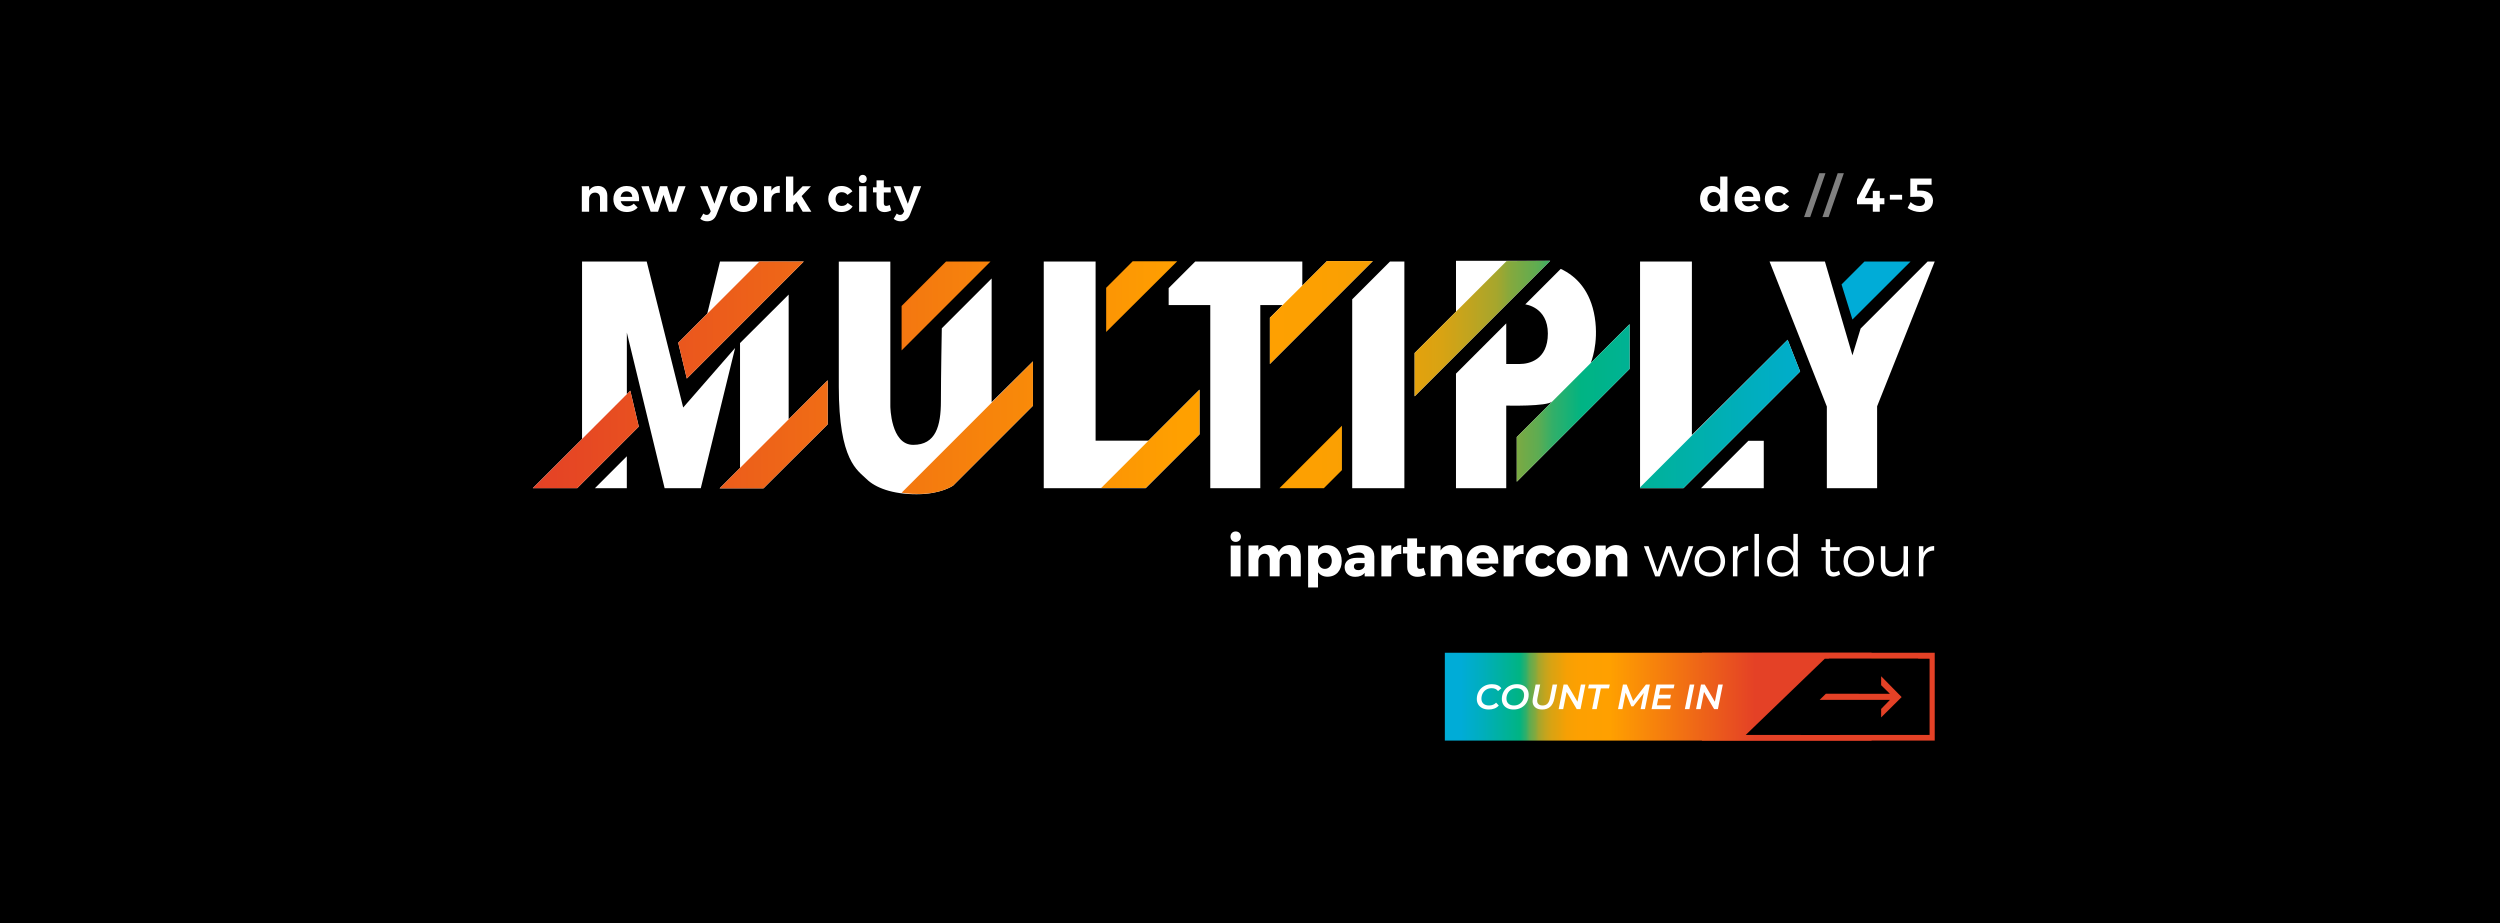 <?xml version="1.0" encoding="UTF-8"?> <svg xmlns="http://www.w3.org/2000/svg" xmlns:xlink="http://www.w3.org/1999/xlink" id="b" width="2001.07" height="739.15" viewBox="0 0 2001.07 739.15"><defs><linearGradient id="d" x1="1529.24" y1="302.08" x2="426.48" y2="302.08" gradientUnits="userSpaceOnUse"><stop offset=".05" stop-color="#00acd7"></stop><stop offset=".12" stop-color="#00aebc"></stop><stop offset=".24" stop-color="#00b483"></stop><stop offset=".24" stop-color="#04b380"></stop><stop offset=".26" stop-color="#33af68"></stop><stop offset=".27" stop-color="#5dac52"></stop><stop offset=".29" stop-color="#84a93e"></stop><stop offset=".3" stop-color="#a5a62d"></stop><stop offset=".32" stop-color="#c1a41f"></stop><stop offset=".34" stop-color="#d8a313"></stop><stop offset=".37" stop-color="#e9a10a"></stop><stop offset=".39" stop-color="#f6a004"></stop><stop offset=".43" stop-color="#fda001"></stop><stop offset=".53" stop-color="#ffa000"></stop><stop offset="1" stop-color="#e44126"></stop></linearGradient><linearGradient id="e" x1="1364.61" y1="557.63" x2="1546.26" y2="557.63" gradientUnits="userSpaceOnUse"><stop offset=".05" stop-color="#00acd7"></stop><stop offset=".12" stop-color="#00aebc"></stop><stop offset=".24" stop-color="#00b483"></stop><stop offset=".24" stop-color="#04b380"></stop><stop offset=".26" stop-color="#33af68"></stop><stop offset=".27" stop-color="#5dac52"></stop><stop offset=".29" stop-color="#84a93e"></stop><stop offset=".3" stop-color="#a5a62d"></stop><stop offset=".32" stop-color="#c1a41f"></stop><stop offset=".34" stop-color="#d8a313"></stop><stop offset=".37" stop-color="#e9a10a"></stop><stop offset=".39" stop-color="#f6a004"></stop><stop offset=".43" stop-color="#fda001"></stop><stop offset=".53" stop-color="#ffa000"></stop><stop offset="1" stop-color="#f72208"></stop></linearGradient><linearGradient id="f" x1="1157.26" y1="557.63" x2="1404.95" y2="557.63" xlink:href="#d"></linearGradient></defs><g id="c"><rect width="2001.07" height="739.15"></rect><polygon points="465.89 351.35 465.89 209.35 517.64 209.35 546.84 326.18 588.41 278.52 560.93 390.75 531.98 390.75 501.75 266.23 501.75 315.49 504.51 312.73 511.3 341.45 462.01 390.74 426.47 390.74 465.89 351.35" fill="#fff"></polygon><polygon points="549.74 303.01 542.87 274.34 566.12 251.02 576.31 209.35 643.36 209.35 549.74 303.01" fill="#fff"></polygon><polygon points="611.12 390.88 576.01 390.88 592.34 374.55 592.34 274.59 631.27 235.8 631.27 335.62 662.51 304.38 662.51 339.66 611.12 390.88" fill="#fff"></polygon><path d="M826.8,289.25v35.54l-63.93,63.93s-9.79,6.89-29.22,6.89-33.04-5.23-40.08-12.21c-7.03-6.98-22.17-14.31-22.17-74v-100.01h41.25v115.83s.23,30.85,18.3,30.85,22.18-15.1,22.18-35.04.72-58.25.72-58.25l39.89-39.89v99.03l33.05-32.67Z" fill="#fff"></path><polygon points="835.45 209.35 835.45 390.75 917.04 390.75 960.13 347.66 960.13 311.87 919.3 352.7 876.95 352.7 876.95 209.35 835.45 209.35" fill="#fff"></polygon><polygon points="935.43 230.6 935.43 244.19 968.74 244.19 968.74 390.75 1008.78 390.75 1008.78 244.19 1026.62 244.19 1016.45 254.36 1016.45 291.34 1098.84 208.95 1062.14 208.95 1042.41 228.68 1042.41 209.35 956.68 209.35 935.43 230.6" fill="#fff"></polygon><polygon points="1124.1 209.35 1112.58 209.35 1082.34 239.59 1082.34 390.75 1124.1 390.75 1124.1 209.35" fill="#fff"></polygon><polygon points="1132.32 282.56 1132.32 317.23 1240.8 208.76 1165.42 208.76 1165.42 249.47 1132.32 282.56" fill="#fff"></polygon><path d="M1249.27,215.21l-28.42,28.42s18.1,2.03,18.1,23.36-15.46,24.34-22.28,24.34h-11.03v-32.5l-40.23,40.23v91.68h40.23v-66.1s32.77.87,36.95-3.32l-28.52,28.52v35.74l90.31-90.31v-35.83l-31.11,31.11s6.6-15.35,3.24-36.53c-3.36-21.18-14.65-32.96-27.25-38.81Z" fill="#fff"></path><polygon points="1312.74 209.35 1312.74 390.75 1347.49 390.75 1440.87 297.36 1430.87 271.97 1354.24 348.19 1354.24 209.35 1312.74 209.35" fill="#fff"></polygon><polygon points="1411.77 352.83 1411.77 390.75 1361.52 390.75 1399.44 352.83 1411.77 352.83" fill="#fff"></polygon><polygon points="1542.92 209.35 1489.31 262.95 1482.74 284.42 1460.72 209.35 1416.4 209.35 1462.26 325.41 1462.26 390.75 1502.49 390.75 1502.49 325.22 1548.61 209.35 1542.92 209.35" fill="#fff"></polygon><polygon points="476.19 390.75 501.72 390.75 501.72 365.22 476.19 390.75" fill="#fff"></polygon><path d="M757.24,209.35l-35.57,35.57v35.56l71.14-71.14h-35.57ZM942.3,209.11h-35.65l-21.25,21.25v35.36l56.9-56.61ZM1024.13,390.75h35.54l14.45-14.45v-35.54l-49.99,49.99ZM1529.24,209.35h-36.89l-18.33,18.33,8.71,28.07,46.5-46.4ZM504.51,312.73l-78.03,78.03h35.53l49.29-49.29-6.79-28.74ZM607.97,209.25l-65.1,65.1,6.87,28.67,93.62-93.67-35.39-.1ZM662.51,304.38l-86.5,86.5h35.11l51.39-51.22v-35.28ZM826.8,289.25l-105.1,105.1s24.08,4.67,41.17-5.63l63.93-63.93v-35.54ZM792.81,209.33h-35.57s-35.57,35.58-35.57,35.58v35.56l71.14-71.14ZM942.3,209.11h-35.65l-21.25,21.25v35.36l56.9-56.61ZM960.13,311.87l-78.75,78.75h35.67l43.09-42.96v-35.8ZM1062.14,208.95l-45.69,45.41v36.98l82.38-82.38h-36.7ZM1024.13,390.75h35.54l14.45-14.45v-35.54l-49.99,49.99ZM1132.32,317.23l108.48-108.48-34.93.25-73.55,73.55v34.67ZM1304.39,259.45l-90.35,90.35.04,35.78,90.31-90.31v-35.83ZM1430.87,271.97l-118.07,118.07v.7h34.68l93.39-93.39-10-25.39ZM1492.36,209.35l-18.33,18.33,8.71,28.07,46.5-46.4h-36.89Z" fill="url(#d)"></path><path d="M1382.7,169.49h-5.81v-3c-1.44,2.09-3.65,3.23-6.46,3.23-5.81,0-9.65-4.22-9.65-10.52s3.8-10.37,9.5-10.37c2.89,0,5.13,1.14,6.61,3.23v-10.75h5.81v28.19ZM1376.89,159.35c0-3.34-2.09-5.66-5.09-5.66s-5.13,2.36-5.17,5.66c.04,3.34,2.09,5.66,5.17,5.66s5.09-2.32,5.09-5.66Z" fill="#fff"></path><path d="M1408.92,161.06h-14.67c.68,2.58,2.66,4.1,5.28,4.1,1.94,0,3.76-.76,5.17-2.17l3.08,3.12c-2.05,2.28-5.05,3.61-8.74,3.61-6.54,0-10.68-4.18-10.68-10.37s4.29-10.49,10.52-10.49c7.18,0,10.52,4.75,10.03,12.2ZM1403.45,157.6c-.08-2.7-1.82-4.45-4.52-4.45s-4.33,1.75-4.79,4.45h9.31Z" fill="#fff"></path><path d="M1431.95,153.15l-3.95,2.85c-1.1-1.37-2.66-2.2-4.67-2.17-2.85,0-4.86,2.2-4.86,5.47s2.01,5.55,4.86,5.55c2.09,0,3.72-.8,4.75-2.39l4.03,2.74c-1.71,2.85-4.9,4.52-9.08,4.52-6.19,0-10.41-4.18-10.41-10.37s4.22-10.49,10.49-10.49c3.91,0,7.03,1.56,8.85,4.29Z" fill="#fff"></path><path d="M1444.03,173.75l12.2-35.11h4.94l-12.23,35.11h-4.9Z" fill="#fff" opacity=".5"></path><path d="M1458.74,173.75l12.2-35.11h4.94l-12.23,35.11h-4.9Z" fill="#fff" opacity=".5"></path><path d="M1499.05,158.62v-5.85h5.58v5.85h3.69v4.86h-3.69v6h-5.58v-6h-12.65v-4.26l8.62-16.34h5.78l-8.13,15.73h6.38Z" fill="#fff"></path><path d="M1512.7,159.8v-3.88h9.8v3.88h-9.8Z" fill="#fff"></path><path d="M1534.58,147.91v4.67l2.77-.04c6,0,9.88,3.31,9.88,8.05,0,5.55-4.07,9.12-10.33,9.12-3.38,0-7.29-1.29-9.99-3.23l2.39-4.75c2.05,2.05,4.52,3.15,6.92,3.15,2.89,0,4.6-1.44,4.6-3.88,0-2.28-1.71-3.57-4.6-3.57-1.44,0-5.47.08-7.18.19l.04-14.74h17.02v5.01h-11.51Z" fill="#fff"></path><path d="M486.11,156.65v12.84h-5.85v-11.13c0-2.58-1.52-4.18-4.03-4.18-2.93.04-4.67,2.24-4.67,5.24v10.07h-5.85v-20.44h5.85v3.57c1.44-2.55,3.88-3.76,7.07-3.8,4.56,0,7.49,3.04,7.49,7.83Z" fill="#fff"></path><path d="M511.53,161.06h-14.67c.68,2.58,2.66,4.1,5.28,4.1,1.94,0,3.76-.76,5.17-2.17l3.08,3.12c-2.05,2.28-5.05,3.61-8.74,3.61-6.54,0-10.68-4.18-10.68-10.37s4.29-10.49,10.52-10.49c7.18,0,10.52,4.75,10.03,12.2ZM506.06,157.6c-.08-2.7-1.82-4.45-4.52-4.45s-4.33,1.75-4.79,4.45h9.31Z" fill="#fff"></path><path d="M535.47,169.49l-4.41-13.49-4.37,13.49h-5.85l-7.49-20.4,5.97-.04,4.56,14.63,4.41-14.63h5.74l4.48,14.63,4.48-14.63h5.78l-7.45,20.44h-5.85Z" fill="#fff"></path><path d="M573.55,171.77c-1.44,3.61-3.95,5.36-7.49,5.36-2.17,0-3.88-.61-5.55-1.98l2.47-4.22c.91.76,1.71,1.1,2.66,1.1,1.22,0,2.13-.61,2.7-1.82l.57-1.14-8.47-20.02h6.04l5.36,14.06,4.83-14.06h5.85l-8.97,22.72Z" fill="#fff"></path><path d="M606.11,159.27c0,6.23-4.41,10.45-10.94,10.45s-10.98-4.22-10.98-10.45,4.41-10.41,10.98-10.41,10.94,4.14,10.94,10.41ZM590.08,159.35c0,3.34,2.05,5.62,5.09,5.62s5.09-2.28,5.09-5.62-2.09-5.62-5.09-5.62-5.09,2.28-5.09,5.62Z" fill="#fff"></path><path d="M617.4,152.73c1.41-2.51,3.72-3.88,6.76-3.91v5.51c-4.18-.38-6.76,1.86-6.76,5.32v9.84h-5.85v-20.44h5.85v3.69Z" fill="#fff"></path><path d="M634.96,163.94v5.55h-5.85v-28.19h5.85v15.5l7.49-7.71h6.65l-7.48,7.87,7.83,12.54h-6.92l-4.94-8.32-2.62,2.77Z" fill="#fff"></path><path d="M682.3,153.15l-3.95,2.85c-1.1-1.37-2.66-2.2-4.67-2.17-2.85,0-4.86,2.2-4.86,5.47s2.01,5.55,4.86,5.55c2.09,0,3.72-.8,4.75-2.39l4.03,2.74c-1.71,2.85-4.9,4.52-9.08,4.52-6.19,0-10.41-4.18-10.41-10.37s4.22-10.49,10.49-10.49c3.91,0,7.03,1.56,8.85,4.29Z" fill="#fff"></path><path d="M693.74,143.24c0,1.9-1.29,3.27-3.15,3.27s-3.15-1.37-3.15-3.27,1.29-3.27,3.15-3.27,3.15,1.37,3.15,3.27ZM687.66,169.49v-20.44h5.85v20.44h-5.85Z" fill="#fff"></path><path d="M713.35,168.35c-1.52.87-3.42,1.41-5.32,1.41-3.65,0-6.42-2.09-6.42-6.31v-9.46h-2.85v-4.03h2.85v-5.62h5.81v5.62h5.55v4.07h-5.55v8.43c0,1.71.72,2.39,1.98,2.36.76,0,1.67-.27,2.74-.76l1.22,4.29Z" fill="#fff"></path><path d="M728.36,171.77c-1.44,3.61-3.95,5.36-7.49,5.36-2.17,0-3.88-.61-5.55-1.98l2.47-4.22c.91.76,1.71,1.1,2.66,1.1,1.22,0,2.13-.61,2.7-1.82l.57-1.14-8.47-20.02h6.04l5.36,14.06,4.83-14.06h5.85l-8.97,22.72Z" fill="#fff"></path><path d="M993.25,429.55c0,2.47-1.74,4.21-4.17,4.21s-4.17-1.74-4.17-4.21,1.74-4.17,4.17-4.17,4.17,1.74,4.17,4.17ZM985.09,461.34v-24.69h7.88v24.69h-7.88Z" fill="#fff"></path><path d="M1041.2,445.77v15.57h-7.88v-13.38c0-2.93-1.65-4.72-4.26-4.72-2.98.09-4.81,2.52-4.81,5.86v12.23h-7.92v-13.38c0-2.93-1.6-4.72-4.21-4.72-3.02.09-4.9,2.52-4.9,5.86v12.23h-7.88v-24.69h7.88v4.08c1.7-2.93,4.54-4.4,8.15-4.44,4.03,0,7.01,2.11,8.25,5.59,1.6-3.66,4.63-5.54,8.7-5.59,5.41,0,8.89,3.71,8.89,9.48Z" fill="#fff"></path><path d="M1073.95,449.11c0,7.51-4.49,12.51-11.41,12.51-3.21,0-5.82-1.28-7.56-3.57v12.18h-7.92v-33.58h7.92v3.25c1.74-2.24,4.26-3.53,7.38-3.53,6.96,0,11.59,5.08,11.59,12.73ZM1065.98,448.89c0-3.76-2.24-6.41-5.54-6.41s-5.45,2.66-5.45,6.41,2.24,6.46,5.45,6.46,5.54-2.66,5.54-6.46Z" fill="#fff"></path><path d="M1100.05,445.22v16.12h-7.74v-2.84c-1.6,2.11-4.21,3.21-7.56,3.21-5.27,0-8.47-3.21-8.47-7.74s3.34-7.42,9.48-7.47h6.5v-.37c0-2.43-1.6-3.89-4.81-3.89-2.06,0-4.76.73-7.38,2.06l-2.25-5.22c3.85-1.79,7.33-2.79,11.45-2.79,6.78,0,10.72,3.34,10.76,8.93ZM1092.27,452.96v-2.2h-4.99c-2.38,0-3.57.82-3.57,2.66s1.28,2.93,3.48,2.93c2.47,0,4.58-1.37,5.08-3.39Z" fill="#fff"></path><path d="M1113.61,440.82c1.7-2.89,4.49-4.49,8.02-4.53v7.15c-4.58-.41-7.6,1.74-8.02,5.22v12.69h-7.92v-24.69h7.92v4.17Z" fill="#fff"></path><path d="M1141.18,460.02c-1.79,1.05-4.21,1.69-6.6,1.69-4.76,0-8.2-2.7-8.2-7.83v-10.9h-3.44v-5.18h3.44v-6.87h7.88v6.83h6.46v5.22h-6.46v9.67c0,1.92.82,2.75,2.29,2.7.83,0,1.88-.32,3.07-.83l1.56,5.5Z" fill="#fff"></path><path d="M1170.36,445.77v15.57h-7.88v-13.38c0-2.89-1.69-4.67-4.35-4.67-2.89,0-4.72,2.06-5.04,4.99v13.05h-7.92v-24.69h7.92v4.03c1.74-2.89,4.58-4.35,8.25-4.4,5.45,0,9.02,3.71,9.02,9.48Z" fill="#fff"></path><path d="M1199.25,451.13h-17.36c.78,2.93,2.89,4.58,5.82,4.58,2.15,0,4.26-.87,5.91-2.52l4.17,4.08c-2.52,2.75-6.23,4.35-10.76,4.35-8.06,0-13.1-5.04-13.1-12.55s5.22-12.69,12.87-12.69c8.7,0,13.01,5.73,12.46,14.75ZM1191.65,446.87c0-3.02-1.92-4.99-4.76-4.99s-4.63,2.02-5.13,4.99h9.89Z" fill="#fff"></path><path d="M1211.48,440.82c1.7-2.89,4.49-4.49,8.02-4.53v7.15c-4.58-.41-7.6,1.74-8.02,5.22v12.69h-7.92v-24.69h7.92v4.17Z" fill="#fff"></path><path d="M1244.87,441.92l-5.68,3.44c-1.15-1.6-2.84-2.57-4.99-2.57-3.07,0-5.18,2.52-5.18,6.23s2.11,6.28,5.18,6.28c2.24,0,3.99-.92,5.04-2.79l5.77,3.39c-2.02,3.62-6,5.73-11.22,5.73-7.6,0-12.73-5.04-12.73-12.55s5.18-12.69,12.83-12.69c4.9,0,8.84,2.02,10.99,5.54Z" fill="#fff"></path><path d="M1273.08,448.98c0,7.6-5.41,12.64-13.47,12.64s-13.51-5.04-13.51-12.64,5.41-12.6,13.51-12.6,13.47,4.99,13.47,12.6ZM1254.07,449.07c0,3.85,2.25,6.41,5.54,6.41s5.5-2.57,5.5-6.41-2.25-6.41-5.5-6.41-5.54,2.61-5.54,6.41Z" fill="#fff"></path><path d="M1302.53,445.77v15.57h-7.88v-13.38c0-2.89-1.69-4.67-4.35-4.67-2.89,0-4.72,2.06-5.04,4.99v13.05h-7.92v-24.69h7.92v4.03c1.74-2.89,4.58-4.35,8.25-4.4,5.45,0,9.02,3.71,9.02,9.48Z" fill="#fff"></path><path d="M1342.7,461.34l-7.1-19.61-7.05,19.61h-3.71l-9.02-24.14h3.76l7.15,20.43,7.01-20.43h3.76l7.1,20.43,7.05-20.43h3.71l-8.93,24.14h-3.71Z" fill="#fff"></path><path d="M1380.8,449.25c0,7.24-5.08,12.23-12.23,12.23s-12.23-4.99-12.23-12.23,5.08-12.14,12.23-12.14,12.23,4.95,12.23,12.14ZM1359.92,449.3c0,5.31,3.62,8.98,8.66,8.98s8.66-3.67,8.66-8.98-3.62-8.93-8.66-8.93-8.66,3.67-8.66,8.93Z" fill="#fff"></path><path d="M1390.65,442.56c1.6-3.53,4.58-5.45,8.66-5.5v3.62c-5.08-.09-8.25,3.07-8.66,7.83v12.83h-3.57v-24.14h3.57v5.36Z" fill="#fff"></path><path d="M1404.34,461.34v-33.99h3.57v33.99h-3.57Z" fill="#fff"></path><path d="M1439.02,461.34h-3.57v-5.18c-1.79,3.39-5.08,5.36-9.39,5.36-6.87,0-11.63-5.08-11.63-12.28s4.76-12.23,11.59-12.23c4.31,0,7.65,1.97,9.44,5.41v-15.07h3.57v33.99ZM1435.44,449.34c0-5.27-3.62-9.07-8.7-9.07s-8.75,3.8-8.75,9.07,3.62,8.98,8.75,8.98,8.7-3.76,8.7-8.98Z" fill="#fff"></path><path d="M1472.95,459.7c-1.7,1.14-3.53,1.79-5.45,1.83-3.53,0-6.14-2.11-6.14-6.87v-13.79h-3.48v-2.89h3.48v-6.37h3.53v6.37l7.65-.05v2.93h-7.65v13.15c0,2.93,1.15,4.03,3.21,4.03,1.24,0,2.52-.41,3.85-1.24l1.01,2.89Z" fill="#fff"></path><path d="M1500.02,449.25c0,7.24-5.08,12.23-12.23,12.23s-12.23-4.99-12.23-12.23,5.08-12.14,12.23-12.14,12.23,4.95,12.23,12.14ZM1479.13,449.3c0,5.31,3.62,8.98,8.66,8.98s8.66-3.67,8.66-8.98-3.62-8.93-8.66-8.93-8.66,3.67-8.66,8.93Z" fill="#fff"></path><path d="M1527.22,461.34h-3.57v-5.45c-1.6,3.76-4.81,5.54-9.16,5.59-5.63,0-9.02-3.57-9.02-9.39v-14.89h3.57v13.92c0,4.26,2.52,6.78,6.69,6.78,4.99-.09,7.92-3.71,7.92-8.84v-11.86h3.57v24.14Z" fill="#fff"></path><path d="M1539.5,442.56c1.6-3.53,4.58-5.45,8.66-5.5v3.62c-5.08-.09-8.25,3.07-8.66,7.83v12.83h-3.57v-24.14h3.57v5.36Z" fill="#fff"></path><rect x="1364.61" y="524.82" width="181.65" height="65.62" fill="url(#e)"></rect><path d="M1543.92,527.17v60.93h-176.96v-60.93h176.96M1548.61,522.48h-186.34v70.31h186.34v-70.31h0Z" fill="#e44126"></path><rect x="1156.49" y="522.48" width="341.55" height="70.31" fill="url(#f)"></rect><polygon points="1544.49 588.28 1441.12 588.28 1463.88 527.26 1544.49 527.26 1544.49 588.28"></polygon><polygon points="1472.19 588.28 1397.3 588.28 1460.62 527.26 1535.51 527.26 1472.19 588.28"></polygon><polygon points="1505.71 541.28 1522.14 557.95 1505.71 574.25 1505.71 567.47 1512.75 560.21 1456.48 560.21 1461.5 555.27 1512.75 555.35 1505.71 548.45 1505.71 541.28" fill="#e44126"></polygon><path d="M1186.54,566.84c-1.44-.7-2.54-1.69-3.31-2.97-.77-1.28-1.15-2.74-1.15-4.39,0-2.21.51-4.22,1.52-6.02,1.01-1.8,2.44-3.22,4.28-4.26,1.84-1.04,3.95-1.56,6.33-1.56,1.71,0,3.21.28,4.52.84,1.3.56,2.29,1.38,2.97,2.45l-2.64,2.22c-1.11-1.54-2.8-2.31-5.1-2.31-1.63,0-3.07.38-4.31,1.13s-2.19,1.77-2.87,3.05c-.67,1.29-1.01,2.7-1.01,4.24,0,1.67.53,2.99,1.6,3.97,1.07.98,2.59,1.46,4.56,1.46,2.27,0,4.14-.76,5.6-2.28l2.14,2.31c-.94,1.07-2.09,1.87-3.46,2.39-1.37.53-2.89.79-4.56.79-1.97,0-3.67-.35-5.11-1.06Z" fill="#fff"></path><path d="M1206.49,566.84c-1.42-.7-2.5-1.69-3.25-2.95-.75-1.27-1.13-2.73-1.13-4.41,0-2.21.5-4.22,1.51-6.02,1-1.8,2.42-3.22,4.26-4.26,1.84-1.04,3.94-1.56,6.3-1.56,1.95,0,3.63.35,5.05,1.06s2.5,1.69,3.25,2.96c.75,1.27,1.13,2.73,1.13,4.4,0,2.21-.5,4.22-1.51,6.02-1,1.8-2.42,3.22-4.26,4.26-1.84,1.04-3.94,1.56-6.3,1.56-1.95,0-3.64-.35-5.05-1.06ZM1216.09,563.55c1.23-.76,2.18-1.78,2.84-3.07.67-1.28,1-2.69,1-4.21,0-1.65-.53-2.97-1.59-3.95-1.06-.98-2.56-1.48-4.49-1.48-1.59,0-3.01.38-4.24,1.14s-2.17,1.78-2.83,3.07c-.66,1.29-.98,2.69-.98,4.21,0,1.65.53,2.97,1.58,3.95s2.54,1.48,4.48,1.48c1.59,0,3.01-.38,4.24-1.14Z" fill="#fff"></path><path d="M1228.75,566.1c-1.36-1.2-2.04-2.85-2.04-4.95,0-.62.07-1.32.22-2.11l2.22-11.12h3.66l-2.22,11.06c-.13.75-.2,1.33-.2,1.74,0,1.31.37,2.3,1.13,2.97.75.67,1.83,1,3.24,1,1.58,0,2.84-.46,3.79-1.38.95-.92,1.63-2.37,2.04-4.36l2.2-11.03h3.6l-2.25,11.29c-.58,2.89-1.69,5.06-3.32,6.52-1.63,1.45-3.77,2.18-6.42,2.18-2.4,0-4.28-.6-5.64-1.8Z" fill="#fff"></path><path d="M1269.01,547.92l-3.94,19.7h-3.01l-8.08-13.79-2.76,13.79h-3.63l3.94-19.7h3.01l8.11,13.79,2.73-13.79h3.63Z" fill="#fff"></path><path d="M1277.71,551.01h-6.53l.62-3.1h16.72l-.65,3.1h-6.53l-3.29,16.6h-3.66l3.32-16.6Z" fill="#fff"></path><path d="M1320.6,547.92l-3.94,19.7h-3.46l2.56-12.92-8.41,10.67h-1.63l-4.5-10.92-2.62,13.17h-3.49l3.94-19.7h2.98l5.21,13.12,10.22-13.12h3.15Z" fill="#fff"></path><path d="M1328.93,550.98l-1.01,5.12h9.54l-.59,3.01h-9.57l-1.07,5.43h11.14l-.62,3.07h-14.78l3.94-19.7h14.38l-.62,3.07h-10.75Z" fill="#fff"></path><path d="M1352.54,547.92h3.66l-3.94,19.7h-3.66l3.94-19.7Z" fill="#fff"></path><path d="M1378.99,547.92l-3.94,19.7h-3.01l-8.08-13.79-2.76,13.79h-3.63l3.94-19.7h3.01l8.11,13.79,2.73-13.79h3.63Z" fill="#fff"></path></g></svg> 